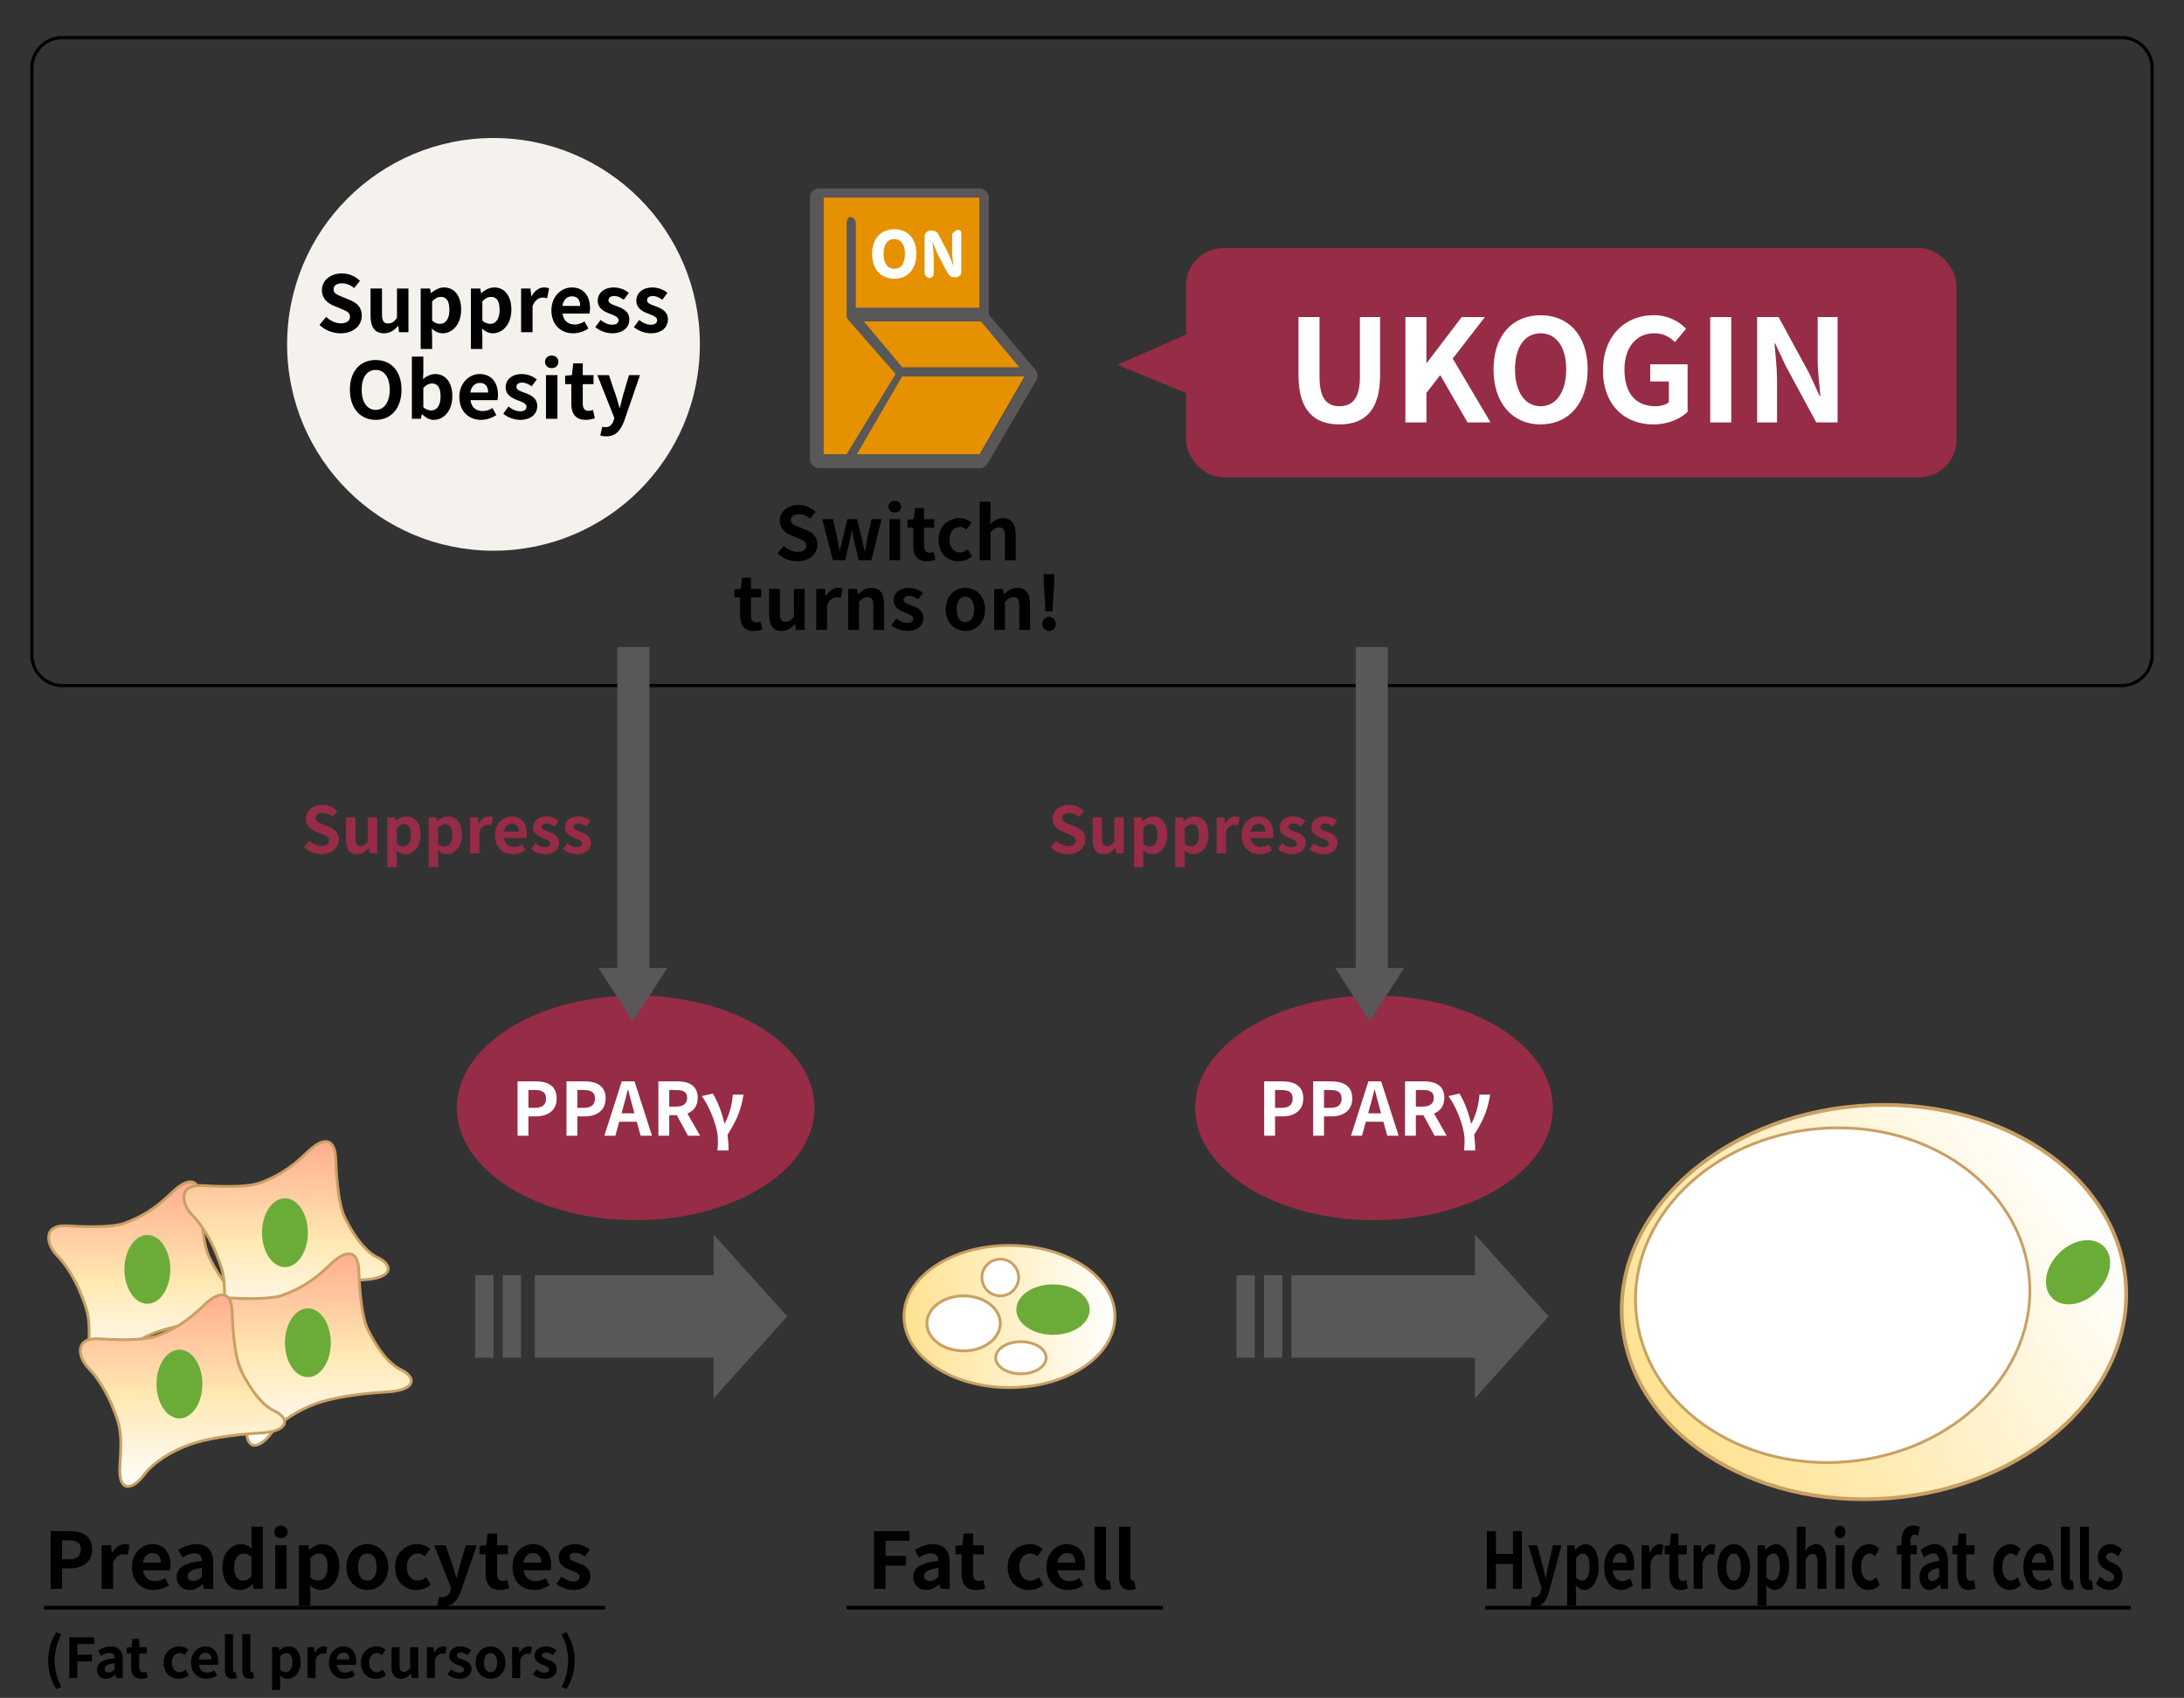 <svg id="レイヤー_1" data-name="レイヤー 1" xmlns="http://www.w3.org/2000/svg" xmlns:xlink="http://www.w3.org/1999/xlink" viewBox="0 0 1942 1510"><rect x="0" y="0" width="1942" height="1510" fill="#333333" stroke="none"/><defs><style>.cls-1{fill:#962c46;}.cls-11,.cls-12,.cls-13,.cls-2,.cls-8{fill:#fff;}.cls-3{fill:#e69100;}.cls-4{fill:#595757;}.cls-5{fill:#f5f2ee;}.cls-18,.cls-6{fill:none;}.cls-6{stroke:#000;stroke-width:3.329px;}.cls-10,.cls-11,.cls-12,.cls-13,.cls-14,.cls-15,.cls-16,.cls-17,.cls-6,.cls-7,.cls-8{stroke-miterlimit:10;}.cls-10,.cls-11,.cls-12,.cls-13,.cls-14,.cls-15,.cls-16,.cls-17,.cls-7,.cls-8{stroke:#c9a063;}.cls-7{stroke-width:3.33px;fill:url(#名称未設定グラデーション_22);}.cls-8{stroke-width:2.502px;}.cls-9{fill:#6bac38;}.cls-10{stroke-width:2.495px;fill:url(#名称未設定グラデーション_22-2);}.cls-11{stroke-width:2.554px;}.cls-12{stroke-width:2.499px;}.cls-13{stroke-width:2.45px;}.cls-14,.cls-15,.cls-16,.cls-17{stroke-width:2.497px;}.cls-14{fill:url(#名称未設定グラデーション_73);}.cls-15{fill:url(#名称未設定グラデーション_73-2);}.cls-16{fill:url(#名称未設定グラデーション_73-3);}.cls-17{fill:url(#名称未設定グラデーション_73-4);}</style><linearGradient id="名称未設定グラデーション_22" x1="-5459.674" y1="2803.843" x2="-5033.167" y2="2803.843" gradientTransform="matrix(-0.865, 0.501, -0.501, -0.865, -1468.506, 6213.611)" gradientUnits="userSpaceOnUse"><stop offset="0" stop-color="#fff"/><stop offset="1" stop-color="#ffe290"/></linearGradient><linearGradient id="名称未設定グラデーション_22-2" x1="-4459.91" y1="5794.481" x2="-4272.318" y2="5794.481" gradientTransform="translate(-3468.52 6965.286) rotate(180)" xlink:href="#名称未設定グラデーション_22"/><linearGradient id="名称未設定グラデーション_73" x1="134.068" y1="1221.44" x2="134.068" y2="1051.033" gradientUnits="userSpaceOnUse"><stop offset="0" stop-color="#fff"/><stop offset="0.479" stop-color="#ffe8b2"/><stop offset="1" stop-color="#ffad90"/></linearGradient><linearGradient id="名称未設定グラデーション_73-2" x1="254.36" y1="1185.657" x2="254.36" y2="1015.25" xlink:href="#名称未設定グラデーション_73"/><linearGradient id="名称未設定グラデーション_73-3" x1="274.916" y1="1285.392" x2="274.916" y2="1114.986" xlink:href="#名称未設定グラデーション_73"/><linearGradient id="名称未設定グラデーション_73-4" x1="162.238" y1="1321.937" x2="162.238" y2="1151.53" xlink:href="#名称未設定グラデーション_73"/></defs><path d="M1886.62,34.846A25.64,25.64,0,0,1,1912.231,60.457V582.631a25.64,25.64,0,0,1-25.611,25.611H55.38A25.64,25.64,0,0,1,29.769,582.631V60.457A25.64,25.64,0,0,1,55.38,34.846H1886.62m0-2.846H55.38A28.54,28.54,0,0,0,26.923,60.457V582.631a28.54,28.54,0,0,0,28.457,28.457H1886.62a28.54,28.54,0,0,0,28.457-28.457V60.457A28.54,28.54,0,0,0,1886.62,32Z"/><rect class="cls-1" x="1054.601" y="220.611" width="685.118" height="203.904" rx="33.343"/><path class="cls-2" d="M1154.6,333.575V281.996h18.71v53.223c0,19.469,6.827,26.042,17.699,26.042,11.125,0,18.204-6.574,18.204-26.042V281.996H1227.165V333.575c0,31.099-13.274,43.868-36.156,43.868C1168.253,377.443,1154.6,364.674,1154.6,333.575Z"/><path class="cls-2" d="M1249.666,281.996h18.71v40.707h.38l30.973-40.707H1320.335l-28.571,36.915,33.628,56.762h-20.48l-24.272-42.098L1268.376,349.378v26.295h-18.71Z"/><path class="cls-2" d="M1328.047,328.519c0-30.467,17.067-48.166,41.845-48.166,24.778,0,41.845,17.825,41.845,48.166,0,30.34-17.066,48.924-41.845,48.924C1345.114,377.443,1328.047,358.859,1328.047,328.519Zm64.601,0c0-20.101-8.85-32.11-22.756-32.11-13.905,0-22.755,12.01-22.755,32.11,0,19.974,8.85,32.743,22.755,32.743C1383.798,361.261,1392.647,348.493,1392.647,328.519Z"/><path class="cls-2" d="M1425.39,329.277c0-30.846,19.975-48.924,44.879-48.924a39.363,39.363,0,0,1,28.95,12.01l-9.86,11.883c-4.678-4.425-9.987-7.838-18.457-7.838-15.55,0-26.422,12.136-26.422,32.237,0,20.354,9.354,32.616,27.812,32.616,4.424,0,8.976-1.264,11.63-3.54v-18.457h-16.561V323.967h33.248v42.224c-6.321,6.194-17.319,11.251-30.341,11.251C1444.858,377.443,1425.39,360.502,1425.39,329.277Z"/><path class="cls-2" d="M1520.71,281.996h18.71v93.677h-18.71Z"/><path class="cls-2" d="M1562.427,281.996h19.09l27.18,49.936,9.355,20.227h.632c-.885-9.734-2.402-22.123-2.402-32.742V281.996h17.699v93.677h-18.963l-27.054-50.062-9.481-20.101h-.632c.885,10.114,2.275,21.871,2.275,32.616v37.546h-17.699Z"/><polygon class="cls-1" points="1070.913 356.232 993.641 324.399 1070.913 290.361 1070.913 356.232"/><path d="M691.403,492.11l5.546-6.655c3.458,3.197,8.025,5.351,12.267,5.351,5.023,0,7.699-2.153,7.699-5.546,0-3.589-2.937-4.698-7.242-6.525l-6.46-2.74c-4.894-2.023-9.787-5.938-9.787-12.984,0-7.895,6.916-13.963,16.703-13.963a21.428,21.428,0,0,1,15.138,6.198l-4.894,6.068a15.403,15.403,0,0,0-10.244-3.98c-4.241,0-6.916,1.892-6.916,5.089,0,3.458,3.393,4.698,7.504,6.329l6.328,2.675c5.873,2.414,9.722,6.133,9.722,13.115,0,7.895-6.59,14.615-17.746,14.615A25.731,25.731,0,0,1,691.403,492.11Z"/><path d="M731.14,461.706h9.591l3.98,18.008c.718,3.588,1.175,7.046,1.827,10.7h.261c.718-3.654,1.37-7.177,2.283-10.7l4.438-18.008H762.001l4.567,18.008c.849,3.588,1.501,7.046,2.284,10.7h.326c.652-3.654,1.174-7.112,1.826-10.7l3.98-18.008h8.873l-9.004,36.538H763.567l-3.85-15.92c-.783-3.458-1.37-6.785-2.088-10.635h-.326c-.718,3.85-1.24,7.242-2.022,10.635l-3.72,15.92H740.601Z"/><path d="M790.059,450.548c0-3.132,2.284-5.22,5.611-5.22,3.263,0,5.546,2.088,5.546,5.22,0,3.197-2.283,5.285-5.546,5.285C792.343,455.834,790.059,453.746,790.059,450.548Zm.783,11.157h9.592v36.538H790.842Z"/><path d="M812.047,485.455V469.274h-5.154v-7.112l5.677-.457,1.109-9.852h7.96v9.852h9.004v7.569h-9.004v16.181c0,4.176,1.696,6.133,4.958,6.133a10.671,10.671,0,0,0,3.589-.783l1.566,6.981a23.619,23.619,0,0,1-7.699,1.37C815.375,499.157,812.047,493.611,812.047,485.455Z"/><path d="M834.559,479.975c0-12.136,8.743-19.183,18.66-19.183a15.976,15.976,0,0,1,10.636,4.045l-4.567,6.198a8.317,8.317,0,0,0-5.546-2.414c-5.611,0-9.396,4.502-9.396,11.353,0,6.916,3.85,11.353,9.069,11.353a11.346,11.346,0,0,0,7.111-2.936l3.85,6.329a18.413,18.413,0,0,1-12.005,4.437C842.258,499.157,834.559,492.11,834.559,479.975Z"/><path d="M871.228,446.177h9.592V459.291l-.457,6.851c2.936-2.741,6.524-5.351,11.483-5.351,7.895,0,11.288,5.481,11.288,14.681v22.771H893.542V476.647c0-5.676-1.565-7.634-5.154-7.634-3.002,0-4.894,1.436-7.568,4.11v25.12h-9.592Z"/><path d="M658.192,547.455V531.274h-5.154v-7.112l5.677-.457,1.109-9.852h7.96v9.852h9.004v7.569h-9.004v16.181c0,4.176,1.696,6.133,4.958,6.133a10.671,10.671,0,0,0,3.589-.783l1.566,6.981a23.619,23.619,0,0,1-7.699,1.37C661.521,561.157,658.192,555.611,658.192,547.455Z"/><path d="M683.835,546.542V523.706h9.592v21.597c0,5.611,1.565,7.634,5.089,7.634,3.001,0,4.959-1.305,7.438-4.567V523.706h9.591v36.538h-7.829l-.718-5.22h-.261c-3.133,3.719-6.655,6.133-11.614,6.133C687.229,561.157,683.835,555.676,683.835,546.542Z"/><path d="M725.79,523.706h7.83l.718,6.459h.195c2.675-4.763,6.59-7.373,10.374-7.373a10.334,10.334,0,0,1,4.307.783l-1.631,8.286a12.209,12.209,0,0,0-3.85-.587c-2.871,0-6.329,1.892-8.352,7.177v21.792H725.79Z"/><path d="M754.238,523.706h7.83l.718,4.828h.195c3.197-3.132,6.916-5.742,11.875-5.742,7.895,0,11.287,5.481,11.287,14.681v22.771h-9.591V538.647c0-5.676-1.565-7.634-5.154-7.634-3.001,0-4.894,1.436-7.568,4.11v25.12h-9.592Z"/><path d="M792.604,556.002,796.977,550c3.262,2.544,6.394,3.98,9.786,3.98,3.654,0,5.285-1.566,5.285-3.85,0-2.74-3.784-3.98-7.634-5.48-4.632-1.762-9.787-4.567-9.787-10.701,0-6.524,5.285-11.157,13.637-11.157a20.258,20.258,0,0,1,12.397,4.502l-4.307,5.807c-2.61-1.892-5.154-3.132-7.83-3.132-3.327,0-4.894,1.436-4.894,3.523,0,2.675,3.394,3.654,7.243,5.089,4.828,1.827,10.178,4.241,10.178,11.026,0,6.394-5.023,11.549-14.55,11.549A23.176,23.176,0,0,1,792.604,556.002Z"/><path d="M840.888,541.975c0-12.136,8.417-19.183,17.551-19.183,9.135,0,17.552,7.047,17.552,19.183s-8.417,19.183-17.552,19.183C849.305,561.157,840.888,554.11,840.888,541.975Zm25.315,0c0-6.851-2.806-11.353-7.765-11.353-4.958,0-7.764,4.502-7.764,11.353,0,6.916,2.806,11.353,7.764,11.353C863.397,553.328,866.203,548.891,866.203,541.975Z"/><path d="M884.017,523.706h7.83l.718,4.828h.195c3.197-3.132,6.916-5.742,11.875-5.742,7.895,0,11.288,5.481,11.288,14.681v22.771h-9.592V538.647c0-5.676-1.565-7.634-5.154-7.634-3.002,0-4.894,1.436-7.568,4.11v25.12h-9.592Z"/><path d="M926.819,554.894a5.977,5.977,0,1,1,11.94,0,5.977,5.977,0,1,1-11.94,0Zm1.436-35.168-.326-9.069H937.585l-.326,9.069-1.37,24.076H929.625Z"/><polygon class="cls-3" points="871.087 404.125 728.354 404.125 728.354 171.674 871.087 171.674 871.087 280.207 913.52 330.714 871.087 404.125"/><path class="cls-2" d="M814.859,225.672c0,13.38-7.539,22.218-19.521,22.218-12.285,0-19.872-8.637-19.872-22.169,0-13.231,7.539-21.87,19.771-21.87C807.32,203.851,814.859,212.54,814.859,225.672Zm-29.208.049c0,8.29,3.543,13.332,9.538,13.332,6.238,0,9.486-4.943,9.486-13.631,0-7.789-3.446-12.782-9.486-12.782C789.044,212.639,785.651,217.582,785.651,225.721Z"/><path class="cls-2" d="M835.354,229.017a101.921,101.921,0,0,1-6.347-14.951,114.369,114.369,0,0,1,1.299,16.73v12.601s-.539,3.794-3.637,3.794c-3.196,0-4.519-3.794-4.519-3.794l0-32.947a5.38,5.38,0,0,1,5.161-5.397c4.651-.128,6.09,1.407,7.845,4.714l6.646,12.813a100.75,100.75,0,0,1,6.216,15.029,96.304,96.304,0,0,1-1.399-15.27V208.246s2.322-3.795,5.466-3.795c3.196,0,2.691,3.795,2.691,3.795v33.269c0,3.365-2.069,5.047-5.48,5.047-3.944,0-5.383-1.056-8.172-6.49Z"/><path class="cls-4" d="M920.726,328.824,879.243,279.853V175.769a8.173,8.173,0,0,0-8.173-8.173H728.371a8.173,8.173,0,0,0-8.173,8.173V408.186a8.173,8.173,0,0,0,8.173,8.173H871.062a8.173,8.173,0,0,0,7.052-4.042L921.542,338.173A8.1,8.1,0,0,0,920.726,328.824Zm-14.342-2.183H802.316l-34.156-40.781H872.23ZM732.432,175.752H871.087v97.874H760.979V198.473c-.262-3.117-1.866-5.449-4.875-5.449-3.009,0-3.281,5.449-3.281,5.449V280.852a4.174,4.174,0,0,0,.804,2.626,5.285,5.285,0,0,0,.523.868L796.391,332.594l-43.761,71.531L732.432,404.337ZM871.399,404.125H761.823l40.334-69.327H911.734Z"/><circle class="cls-5" cx="438.81" cy="306.251" r="183.514"/><path d="M284.083,288.924l5.893-7.071c3.674,3.397,8.526,5.685,13.032,5.685,5.338,0,8.18-2.288,8.18-5.893,0-3.812-3.119-4.991-7.694-6.932l-6.862-2.911c-5.199-2.149-10.398-6.309-10.398-13.795,0-8.388,7.348-14.834,17.746-14.834a22.763,22.763,0,0,1,16.082,6.585l-5.199,6.447a16.361,16.361,0,0,0-10.883-4.229c-4.506,0-7.348,2.01-7.348,5.407,0,3.674,3.604,4.991,7.972,6.724l6.724,2.842c6.239,2.565,10.329,6.516,10.329,13.934,0,8.388-7.002,15.528-18.855,15.528A27.337,27.337,0,0,1,284.083,288.924Z"/><path d="M329.492,280.883V256.62h10.19v22.945c0,5.961,1.663,8.11,5.406,8.11,3.189,0,5.269-1.386,7.903-4.852V256.62h10.189v38.82h-8.318l-.763-5.545h-.277c-3.327,3.951-7.07,6.516-12.339,6.516C333.097,296.411,329.492,290.587,329.492,280.883Z"/><path d="M374.069,256.62h8.318l.763,4.021h.208c3.258-2.773,7.278-4.991,11.438-4.991,9.566,0,15.251,7.833,15.251,19.756,0,13.31-7.973,21.004-16.499,21.004-3.396,0-6.654-1.525-9.635-4.229l.346,6.378v11.784H374.069Zm25.51,18.925c0-7.417-2.356-11.507-7.694-11.507-2.635,0-4.991,1.317-7.626,4.021v17.053a10.577,10.577,0,0,0,7.002,2.911C395.975,288.022,399.579,284.002,399.579,275.545Z"/><path d="M418.716,256.62h8.318l.763,4.021h.208c3.258-2.773,7.278-4.991,11.438-4.991,9.566,0,15.251,7.833,15.251,19.756,0,13.31-7.973,21.004-16.499,21.004-3.396,0-6.654-1.525-9.635-4.229l.346,6.378v11.784H418.716Zm25.51,18.925c0-7.417-2.356-11.507-7.694-11.507-2.635,0-4.991,1.317-7.626,4.021v17.053a10.577,10.577,0,0,0,7.002,2.911C440.621,288.022,444.226,284.002,444.226,275.545Z"/><path d="M463.362,256.62h8.318l.763,6.863h.208c2.842-5.06,7.001-7.833,11.021-7.833a10.979,10.979,0,0,1,4.575.832l-1.732,8.804a12.97,12.97,0,0,0-4.091-.624c-3.05,0-6.724,2.01-8.873,7.625v23.153H463.362Z"/><path d="M490.33,276.03c0-12.547,8.873-20.38,18.093-20.38,10.676,0,16.222,7.833,16.222,18.509a19.149,19.149,0,0,1-.485,4.713h-23.916c.832,6.378,4.991,9.705,10.745,9.705a16,16,0,0,0,8.734-2.704l3.466,6.239a24.438,24.438,0,0,1-13.518,4.298C498.787,296.411,490.33,288.854,490.33,276.03Zm25.58-3.951c0-5.199-2.357-8.527-7.349-8.527-4.09,0-7.694,2.912-8.457,8.527Z"/><path d="M529.361,290.934l4.645-6.377c3.466,2.704,6.793,4.229,10.397,4.229,3.882,0,5.615-1.664,5.615-4.09,0-2.912-4.021-4.229-8.11-5.823-4.922-1.872-10.398-4.852-10.398-11.368,0-6.932,5.615-11.854,14.488-11.854a21.515,21.515,0,0,1,13.171,4.783l-4.575,6.169c-2.772-2.01-5.477-3.327-8.318-3.327-3.535,0-5.199,1.525-5.199,3.743,0,2.842,3.604,3.882,7.694,5.407,5.13,1.941,10.814,4.506,10.814,11.715,0,6.793-5.338,12.27-15.459,12.27A24.619,24.619,0,0,1,529.361,290.934Z"/><path d="M563.678,290.934l4.645-6.377c3.466,2.704,6.793,4.229,10.397,4.229,3.882,0,5.615-1.664,5.615-4.09,0-2.912-4.021-4.229-8.11-5.823-4.922-1.872-10.398-4.852-10.398-11.368,0-6.932,5.615-11.854,14.488-11.854a21.515,21.515,0,0,1,13.171,4.783l-4.575,6.169c-2.772-2.01-5.477-3.327-8.318-3.327-3.535,0-5.199,1.525-5.199,3.743,0,2.842,3.604,3.882,7.694,5.407,5.13,1.941,10.814,4.506,10.814,11.715,0,6.793-5.338,12.27-15.459,12.27A24.619,24.619,0,0,1,563.678,290.934Z"/><path d="M311.121,346.584c0-16.707,9.358-26.411,22.945-26.411s22.945,9.774,22.945,26.411c0,16.637-9.358,26.827-22.945,26.827S311.121,363.22,311.121,346.584Zm35.423,0c0-11.022-4.853-17.607-12.478-17.607s-12.478,6.585-12.478,17.607c0,10.953,4.853,17.954,12.478,17.954S346.544,357.536,346.544,346.584Z"/><path d="M375.387,368.35h-.277l-.901,4.09h-7.972V317.122h10.189v13.934l-.276,6.239a16.56,16.56,0,0,1,10.744-4.645c9.566,0,15.32,7.833,15.32,19.687,0,13.379-7.973,21.074-16.499,21.074C382.249,373.411,378.506,371.608,375.387,368.35Zm16.359-15.805c0-7.417-2.356-11.507-7.694-11.507-2.635,0-4.991,1.317-7.626,4.021v17.053a10.577,10.577,0,0,0,7.002,2.911C388.142,365.022,391.746,361.002,391.746,352.545Z"/><path d="M408.456,353.03c0-12.547,8.873-20.38,18.093-20.38,10.676,0,16.222,7.833,16.222,18.509a19.149,19.149,0,0,1-.485,4.713h-23.916c.832,6.378,4.991,9.705,10.745,9.705a16,16,0,0,0,8.734-2.704l3.466,6.239a24.438,24.438,0,0,1-13.518,4.298C416.913,373.411,408.456,365.854,408.456,353.03Zm25.58-3.951c0-5.199-2.357-8.527-7.349-8.527-4.09,0-7.694,2.912-8.457,8.527Z"/><path d="M447.487,367.934l4.645-6.377c3.466,2.704,6.793,4.229,10.397,4.229,3.882,0,5.615-1.664,5.615-4.09,0-2.912-4.021-4.229-8.11-5.823-4.922-1.872-10.398-4.852-10.398-11.368,0-6.932,5.615-11.854,14.488-11.854a21.515,21.515,0,0,1,13.171,4.783l-4.575,6.169c-2.772-2.01-5.477-3.327-8.318-3.327-3.535,0-5.199,1.525-5.199,3.743,0,2.842,3.604,3.882,7.694,5.407,5.13,1.941,10.814,4.506,10.814,11.715,0,6.793-5.338,12.27-15.459,12.27A24.619,24.619,0,0,1,447.487,367.934Z"/><path d="M484.646,321.767c0-3.328,2.426-5.546,5.962-5.546,3.466,0,5.892,2.218,5.892,5.546,0,3.396-2.426,5.615-5.892,5.615C487.071,327.381,484.646,325.163,484.646,321.767Zm.832,11.854H495.667v38.82H485.478Z"/><path d="M508.007,358.853V341.662h-5.476v-7.556l6.03-.485,1.179-10.467h8.457v10.467h9.566v8.041h-9.566V358.853c0,4.437,1.803,6.516,5.269,6.516a11.35,11.35,0,0,0,3.812-.832l1.664,7.417a25.084,25.084,0,0,1-8.18,1.456C511.543,373.411,508.007,367.518,508.007,358.853Z"/><path d="M533.728,387.274l1.872-7.833a10.435,10.435,0,0,0,2.703.485c3.951,0,6.17-2.496,7.279-5.893l.692-2.288-15.111-38.126h10.259l6.17,18.023c1.179,3.466,2.149,7.209,3.258,10.953h.347c.901-3.604,1.872-7.348,2.773-10.953l5.337-18.023h9.774l-13.795,39.998c-3.396,9.15-7.556,14.419-16.221,14.419A16.439,16.439,0,0,1,533.728,387.274Z"/><ellipse class="cls-1" cx="1221.802" cy="985.252" rx="159.045" ry="99.913"/><path class="cls-2" d="M1124.112,961.688h15.854c10.701,0,18.922,3.784,18.922,15.202,0,11.027-8.286,15.986-18.66,15.986h-6.46v17.16h-9.656Zm15.463,23.554c6.655,0,9.853-2.805,9.853-8.352,0-5.611-3.523-7.503-10.179-7.503h-5.48v15.854Z"/><path class="cls-2" d="M1167.633,961.688h15.854c10.701,0,18.922,3.784,18.922,15.202,0,11.027-8.286,15.986-18.66,15.986h-6.46v17.16h-9.656Zm15.464,23.554c6.654,0,9.852-2.805,9.852-8.352,0-5.611-3.523-7.503-10.179-7.503h-5.48v15.854Z"/><path class="cls-2" d="M1216.764,961.688h11.354l15.528,48.348h-10.113l-3.393-12.397h-15.659l-3.393,12.397h-9.787Zm-.195,28.447h11.483l-1.436-5.285c-1.501-5.024-2.806-10.57-4.176-15.79h-.326c-1.24,5.285-2.675,10.766-4.11,15.79Z"/><path class="cls-2" d="M1249.323,961.688h16.834c10.113,0,18.138,3.588,18.138,14.681,0,7.242-3.653,11.744-9.199,13.897l11.287,19.77h-10.766l-9.917-18.269h-6.721v18.269h-9.656Zm15.92,22.445c6.198,0,9.656-2.61,9.656-7.764,0-5.22-3.458-6.981-9.656-6.981h-6.264v14.746Z"/><path class="cls-2" d="M1302.24,1013.363c0-9.983-6.59-27.926-14.289-38.561l9.722-2.218c3.653,5.35,7.895,15.855,10.374,26.556h.326a65.113,65.113,0,0,0,7.112-25.642h9.525c-2.088,12.397-4.894,21.009-14.224,35.755a93.162,93.162,0,0,1,.914,13.898h-9.918A67.529,67.529,0,0,0,1302.24,1013.363Z"/><ellipse class="cls-1" cx="565.231" cy="985.252" rx="159.045" ry="99.913"/><path class="cls-2" d="M460.216,961.688h15.854c10.701,0,18.922,3.784,18.922,15.202,0,11.027-8.286,15.986-18.66,15.986h-6.46v17.16h-9.656Zm15.463,23.554c6.655,0,9.853-2.805,9.853-8.352,0-5.611-3.523-7.503-10.179-7.503h-5.48v15.854Z"/><path class="cls-2" d="M503.736,961.688h15.854c10.701,0,18.922,3.784,18.922,15.202,0,11.027-8.286,15.986-18.66,15.986h-6.46v17.16h-9.656Zm15.464,23.554c6.654,0,9.852-2.805,9.852-8.352,0-5.611-3.523-7.503-10.179-7.503h-5.48v15.854Z"/><path class="cls-2" d="M552.867,961.688H564.221l15.528,48.348H569.636l-3.393-12.397H550.584l-3.393,12.397H537.404Zm-.195,28.447h11.483l-1.436-5.285c-1.501-5.024-2.806-10.57-4.176-15.79h-.326c-1.24,5.285-2.675,10.766-4.11,15.79Z"/><path class="cls-2" d="M585.427,961.688h16.834c10.113,0,18.138,3.588,18.138,14.681,0,7.242-3.653,11.744-9.199,13.897l11.287,19.77H611.721l-9.917-18.269H595.083v18.269h-9.656Zm15.92,22.445c6.198,0,9.656-2.61,9.656-7.764,0-5.22-3.458-6.981-9.656-6.981H595.083v14.746Z"/><path class="cls-2" d="M638.344,1013.363c0-9.983-6.59-27.926-14.289-38.561l9.722-2.218c3.653,5.35,7.895,15.855,10.374,26.556h.326a65.113,65.113,0,0,0,7.112-25.642h9.525c-2.088,12.397-4.894,21.009-14.224,35.755a93.16,93.16,0,0,1,.914,13.898h-9.918A67.529,67.529,0,0,0,638.344,1013.363Z"/><path d="M1322.162,1361.698h8.004v20.242h15.141v-20.242h7.949v51.367h-7.949v-22.183H1330.166v22.183h-8.004Z"/><path d="M1360.934,1427.899l1.459-7.833a6.568,6.568,0,0,0,2.109.485c3.082,0,4.812-2.496,5.678-5.893l.541-2.288-11.789-38.126h8.004l4.812,18.023c.92,3.466,1.678,7.209,2.543,10.953h.27c.703-3.604,1.461-7.348,2.164-10.953l4.162-18.023h7.625l-10.76,39.998c-2.65,9.15-5.895,14.419-12.654,14.419A10.248,10.248,0,0,1,1360.934,1427.899Z"/><path d="M1393.486,1374.245h6.49l.594,4.021h.162c2.541-2.773,5.678-4.991,8.924-4.991,7.461,0,11.896,7.833,11.896,19.756,0,13.31-6.219,21.004-12.871,21.004-2.648,0-5.191-1.525-7.516-4.229l.27,6.378v11.784h-7.949Zm19.9,18.925c0-7.417-1.838-11.507-6.002-11.507-2.055,0-3.895,1.317-5.949,4.021v17.053c1.893,2.149,3.84,2.911,5.463,2.911C1410.574,1405.647,1413.387,1401.627,1413.387,1393.17Z"/><path d="M1426.418,1393.655c0-12.547,6.922-20.38,14.113-20.38,8.328,0,12.654,7.833,12.654,18.509a24.299,24.299,0,0,1-.379,4.713h-18.656c.65,6.378,3.895,9.705,8.383,9.705a10.659,10.659,0,0,0,6.812-2.704l2.705,6.239a16.369,16.369,0,0,1-10.545,4.298C1433.016,1414.036,1426.418,1406.479,1426.418,1393.655Zm19.955-3.951c0-5.199-1.84-8.527-5.732-8.527-3.191,0-6.004,2.912-6.598,8.527Z"/><path d="M1459.729,1374.245h6.488l.596,6.863h.162c2.217-5.06,5.461-7.833,8.598-7.833a6.951,6.951,0,0,1,3.568.832l-1.352,8.804a8.099,8.099,0,0,0-3.189-.624c-2.381,0-5.246,2.01-6.922,7.625v23.153h-7.949Z"/><path d="M1484.439,1399.478v-17.191H1480.168v-7.556l4.703-.485.92-10.467h6.598v10.467h7.463v8.041h-7.463V1399.478c0,4.437,1.406,6.516,4.109,6.516a7.239,7.239,0,0,0,2.975-.832l1.299,7.417a15.819,15.819,0,0,1-6.383,1.456C1487.197,1414.036,1484.439,1408.143,1484.439,1399.478Z"/><path d="M1506.016,1374.245h6.49l.594,6.863h.162c2.217-5.06,5.463-7.833,8.598-7.833a6.959,6.959,0,0,1,3.57.832l-1.352,8.804a8.102,8.102,0,0,0-3.191-.624c-2.379,0-5.246,2.01-6.922,7.625v23.153h-7.949Z"/><path d="M1527.051,1393.655c0-12.894,6.977-20.38,14.547-20.38s14.547,7.487,14.547,20.38-6.977,20.38-14.547,20.38S1527.051,1406.549,1527.051,1393.655Zm20.982,0c0-7.279-2.326-12.062-6.436-12.062s-6.436,4.783-6.436,12.062c0,7.348,2.326,12.062,6.436,12.062S1548.033,1401.003,1548.033,1393.655Z"/><path d="M1562.795,1374.245h6.488l.596,4.021h.162c2.541-2.773,5.678-4.991,8.922-4.991,7.463,0,11.896,7.833,11.896,19.756,0,13.31-6.219,21.004-12.869,21.004-2.65,0-5.191-1.525-7.518-4.229l.271,6.378v11.784h-7.949Zm19.9,18.925c0-7.417-1.84-11.507-6.004-11.507-2.055,0-3.893,1.317-5.947,4.021v17.053c1.893,2.149,3.838,2.911,5.461,2.911C1579.883,1405.647,1582.695,1401.627,1582.695,1393.17Z"/><path d="M1597.619,1357.747h7.949v13.934l-.379,7.278c2.434-2.911,5.408-5.684,9.518-5.684,6.543,0,9.355,5.823,9.355,15.597v24.193h-7.949v-22.945c0-6.031-1.299-8.11-4.273-8.11-2.486,0-4.055,1.525-6.271,4.367v26.688h-7.949Z"/><path d="M1631.578,1362.392c0-3.328,1.893-5.546,4.65-5.546,2.703,0,4.596,2.218,4.596,5.546,0,3.396-1.893,5.615-4.596,5.615C1633.471,1368.006,1631.578,1365.788,1631.578,1362.392Zm.648,11.854h7.949v38.82h-7.949Z"/><path d="M1646.771,1393.655c0-12.894,7.248-20.38,15.467-20.38a11.795,11.795,0,0,1,8.814,4.298l-3.785,6.585c-1.514-1.664-2.92-2.565-4.596-2.565-4.652,0-7.787,4.783-7.787,12.062,0,7.348,3.189,12.062,7.516,12.062,2.164,0,4.219-1.317,5.895-3.119l3.191,6.724a13.445,13.445,0,0,1-9.951,4.714C1653.154,1414.036,1646.771,1406.549,1646.771,1393.655Z"/><path d="M1690.789,1382.287h-4.057v-7.556l4.057-.416V1371.126c0-8.11,2.92-14.35,10.545-14.35a13.979,13.979,0,0,1,5.732,1.317l-1.461,7.556a7.016,7.016,0,0,0-3.189-.832c-2.381,0-3.678,1.802-3.678,6.1v3.327h5.678v8.041h-5.678v30.778h-7.949Z"/><path d="M1706.795,1402.528c0-8.318,5.244-12.686,17.467-14.35-.162-3.812-1.461-6.724-5.191-6.724-2.812,0-5.516,1.595-8.328,3.674l-2.865-6.724c3.568-2.842,7.895-5.13,12.652-5.13,7.68,0,11.627,5.892,11.627,17.122v22.668H1725.668l-.541-4.159h-.217c-2.65,2.912-5.678,5.13-9.139,5.13C1710.363,1414.036,1706.795,1409.114,1706.795,1402.528Zm17.467-.277v-7.833c-7.408,1.179-9.896,3.813-9.896,7.279,0,3.05,1.676,4.367,4.002,4.367C1720.639,1406.063,1722.314,1404.677,1724.262,1402.251Z"/><path d="M1740.375,1399.478v-17.191h-4.271v-7.556l4.703-.485.92-10.467h6.598v10.467h7.463v8.041h-7.463V1399.478c0,4.437,1.406,6.516,4.109,6.516a7.239,7.239,0,0,0,2.975-.832l1.299,7.417a15.819,15.819,0,0,1-6.383,1.456C1743.133,1414.036,1740.375,1408.143,1740.375,1399.478Z"/><path d="M1772.332,1393.655c0-12.894,7.248-20.38,15.467-20.38a11.795,11.795,0,0,1,8.814,4.298l-3.785,6.585c-1.514-1.664-2.92-2.565-4.596-2.565-4.652,0-7.787,4.783-7.787,12.062,0,7.348,3.189,12.062,7.516,12.062,2.164,0,4.219-1.317,5.895-3.119l3.191,6.724a13.445,13.445,0,0,1-9.951,4.714C1778.715,1414.036,1772.332,1406.549,1772.332,1393.655Z"/><path d="M1799.207,1393.655c0-12.547,6.922-20.38,14.115-20.38,8.328,0,12.654,7.833,12.654,18.509a24.3,24.3,0,0,1-.379,4.713h-18.656c.648,6.378,3.893,9.705,8.381,9.705a10.664,10.664,0,0,0,6.814-2.704l2.703,6.239a16.361,16.361,0,0,1-10.545,4.298C1805.805,1414.036,1799.207,1406.479,1799.207,1393.655Zm19.955-3.951c0-5.199-1.838-8.527-5.732-8.527-3.189,0-6.002,2.912-6.598,8.527Z"/><path d="M1832.518,1402.182v-44.435h7.949v44.851c0,2.357.811,3.119,1.568,3.119a3.536,3.536,0,0,0,1.082-.139l.973,7.556a8.582,8.582,0,0,1-4.109.901C1834.465,1414.036,1832.518,1409.391,1832.518,1402.182Z"/><path d="M1849.551,1402.182v-44.435H1857.5v44.851c0,2.357.811,3.119,1.568,3.119a3.536,3.536,0,0,0,1.082-.139l.973,7.556a8.582,8.582,0,0,1-4.109.901C1851.498,1414.036,1849.551,1409.391,1849.551,1402.182Z"/><path d="M1863.719,1408.559l3.623-6.377c2.703,2.704,5.299,4.229,8.111,4.229,3.027,0,4.379-1.664,4.379-4.09,0-2.912-3.135-4.229-6.326-5.823-3.84-1.872-8.111-4.852-8.111-11.368,0-6.932,4.381-11.854,11.303-11.854,4.379,0,7.787,2.357,10.273,4.783l-3.568,6.169c-2.164-2.01-4.271-3.327-6.49-3.327-2.758,0-4.055,1.525-4.055,3.743,0,2.842,2.812,3.882,6.002,5.407,4.002,1.941,8.436,4.506,8.436,11.715,0,6.793-4.164,12.27-12.059,12.27C1871.18,1414.036,1866.746,1411.748,1863.719,1408.559Z"/><line class="cls-6" x1="1320.5" y1="1429.763" x2="1894.686" y2="1429.763"/><path d="M44.964,1361.698H61.809c11.368,0,20.103,4.021,20.103,16.152,0,11.715-8.804,16.983-19.825,16.983H55.223v18.231H44.964Zm16.429,25.025c7.07,0,10.468-2.981,10.468-8.873,0-5.961-3.744-7.972-10.814-7.972H55.223v16.845Z"/><path d="M90.373,1374.245h8.318l.763,6.863h.208c2.842-5.06,7.001-7.833,11.021-7.833a10.979,10.979,0,0,1,4.575.832l-1.732,8.804a12.971,12.971,0,0,0-4.091-.624c-3.05,0-6.724,2.01-8.873,7.625v23.153H90.373Z"/><path d="M117.341,1393.655c0-12.547,8.873-20.38,18.093-20.38,10.676,0,16.222,7.833,16.222,18.509a19.149,19.149,0,0,1-.485,4.713h-23.916c.832,6.378,4.991,9.705,10.745,9.705a16,16,0,0,0,8.734-2.704l3.466,6.239a24.438,24.438,0,0,1-13.518,4.298C125.798,1414.036,117.341,1406.479,117.341,1393.655Zm25.58-3.951c0-5.199-2.357-8.527-7.349-8.527-4.09,0-7.694,2.912-8.457,8.527Z"/><path d="M157.135,1402.528c0-8.318,6.725-12.686,22.391-14.35-.208-3.812-1.871-6.724-6.654-6.724-3.605,0-7.071,1.595-10.676,3.674l-3.674-6.724c4.575-2.842,10.121-5.13,16.221-5.13,9.844,0,14.904,5.892,14.904,17.122v22.668h-8.318l-.693-4.159h-.277c-3.396,2.912-7.278,5.13-11.715,5.13C161.71,1414.036,157.135,1409.114,157.135,1402.528Zm22.391-.277v-7.833c-9.497,1.179-12.686,3.813-12.686,7.279,0,3.05,2.149,4.367,5.13,4.367C174.881,1406.063,177.03,1404.677,179.525,1402.251Z"/><path d="M197.829,1393.655c0-12.617,7.902-20.38,16.291-20.38,4.367,0,7.07,1.664,9.843,4.229l-.347-6.1v-13.656H233.737v55.318h-8.249l-.763-4.021h-.277c-2.842,2.773-6.724,4.991-10.744,4.991C204.068,1414.036,197.829,1406.41,197.829,1393.655Zm25.787,7.972v-17.053a10.467,10.467,0,0,0-7.278-2.912c-4.367,0-8.041,4.159-8.041,11.923,0,8.041,2.911,12.062,8.041,12.062C219.041,1405.647,221.329,1404.539,223.616,1401.627Z"/><path d="M243.862,1362.392c0-3.328,2.426-5.546,5.962-5.546,3.466,0,5.892,2.218,5.892,5.546,0,3.396-2.426,5.615-5.892,5.615C246.288,1368.006,243.862,1365.788,243.862,1362.392Zm.832,11.854h10.189v38.82H244.694Z"/><path d="M265.769,1374.245h8.318l.763,4.021h.208c3.258-2.773,7.278-4.991,11.438-4.991,9.566,0,15.251,7.833,15.251,19.756,0,13.31-7.973,21.004-16.499,21.004-3.396,0-6.654-1.525-9.635-4.229l.346,6.378v11.784H265.769Zm25.51,18.925c0-7.417-2.356-11.507-7.694-11.507-2.635,0-4.991,1.317-7.626,4.021v17.053a10.577,10.577,0,0,0,7.002,2.911C287.674,1405.647,291.278,1401.627,291.278,1393.17Z"/><path d="M307.988,1393.655c0-12.894,8.942-20.38,18.647-20.38s18.647,7.487,18.647,20.38-8.942,20.38-18.647,20.38S307.988,1406.549,307.988,1393.655Zm26.896,0c0-7.279-2.98-12.062-8.249-12.062s-8.249,4.783-8.249,12.062c0,7.348,2.98,12.062,8.249,12.062S334.885,1401.003,334.885,1393.655Z"/><path d="M351.387,1393.655c0-12.894,9.289-20.38,19.826-20.38a16.969,16.969,0,0,1,11.299,4.298l-4.853,6.585a8.835,8.835,0,0,0-5.892-2.565c-5.962,0-9.982,4.783-9.982,12.062,0,7.348,4.09,12.062,9.636,12.062a12.054,12.054,0,0,0,7.556-3.119l4.09,6.724a19.565,19.565,0,0,1-12.755,4.714C359.566,1414.036,351.387,1406.549,351.387,1393.655Z"/><path d="M388.615,1427.899l1.872-7.833a10.435,10.435,0,0,0,2.703.485c3.951,0,6.17-2.496,7.279-5.893l.692-2.288-15.111-38.126h10.259l6.17,18.023c1.179,3.466,2.149,7.209,3.258,10.953h.347c.901-3.604,1.872-7.348,2.773-10.953l5.337-18.023h9.774l-13.795,39.998c-3.396,9.15-7.556,14.419-16.221,14.419A16.439,16.439,0,0,1,388.615,1427.899Z"/><path d="M431.805,1399.478v-17.191H426.329v-7.556l6.03-.485,1.179-10.467h8.457v10.467h9.566v8.041h-9.566V1399.478c0,4.437,1.803,6.516,5.269,6.516a11.35,11.35,0,0,0,3.812-.832l1.664,7.417a25.084,25.084,0,0,1-8.18,1.456C435.341,1414.036,431.805,1408.143,431.805,1399.478Z"/><path d="M455.723,1393.655c0-12.547,8.873-20.38,18.093-20.38,10.676,0,16.222,7.833,16.222,18.509a19.149,19.149,0,0,1-.485,4.713h-23.916c.832,6.378,4.991,9.705,10.745,9.705a16,16,0,0,0,8.734-2.704l3.466,6.239a24.438,24.438,0,0,1-13.518,4.298C464.18,1414.036,455.723,1406.479,455.723,1393.655Zm25.58-3.951c0-5.199-2.357-8.527-7.349-8.527-4.09,0-7.694,2.912-8.457,8.527Z"/><path d="M494.754,1408.559l4.645-6.377c3.466,2.704,6.793,4.229,10.397,4.229,3.882,0,5.615-1.664,5.615-4.09,0-2.912-4.021-4.229-8.11-5.823-4.922-1.872-10.398-4.852-10.398-11.368,0-6.932,5.615-11.854,14.488-11.854a21.515,21.515,0,0,1,13.171,4.783l-4.575,6.169c-2.772-2.01-5.477-3.327-8.318-3.327-3.535,0-5.199,1.525-5.199,3.743,0,2.842,3.604,3.882,7.694,5.407,5.13,1.941,10.814,4.506,10.814,11.715,0,6.793-5.338,12.27-15.459,12.27A24.619,24.619,0,0,1,494.754,1408.559Z"/><path d="M42.812,1476.861a46.852,46.852,0,0,1,7.292-25.299l4.502,1.908a48.9,48.9,0,0,0,0,46.831l-4.502,1.908A46.897,46.897,0,0,1,42.812,1476.861Z"/><path d="M61.604,1456.064H83.919v6.068H68.847v9.444H81.717v6.068H68.847v14.681H61.604Z"/><path d="M86.221,1484.887c0-5.872,4.746-8.955,15.806-10.13-.146-2.691-1.321-4.747-4.698-4.747-2.544,0-4.991,1.125-7.535,2.594l-2.594-4.747a21.891,21.891,0,0,1,11.45-3.622c6.949,0,10.521,4.16,10.521,12.087v16.002h-5.872l-.489-2.936h-.196c-2.397,2.055-5.138,3.621-8.27,3.621A7.784,7.784,0,0,1,86.221,1484.887Zm15.806-.196v-5.53c-6.704.832-8.955,2.691-8.955,5.138,0,2.153,1.517,3.083,3.621,3.083C98.748,1487.382,100.265,1486.404,102.026,1484.691Z"/><path d="M116.609,1482.733v-12.136h-3.866v-5.334l4.258-.343.832-7.389h5.97v7.389h6.753v5.677h-6.753v12.136c0,3.132,1.272,4.6,3.719,4.6a8.007,8.007,0,0,0,2.691-.587l1.175,5.236a17.699,17.699,0,0,1-5.774,1.028C119.105,1493.01,116.609,1488.85,116.609,1482.733Z"/><path d="M145.531,1478.623c0-9.102,6.557-14.387,13.995-14.387a11.98,11.98,0,0,1,7.977,3.034l-3.426,4.649a6.238,6.238,0,0,0-4.159-1.811c-4.208,0-7.047,3.376-7.047,8.515,0,5.187,2.888,8.515,6.802,8.515a8.507,8.507,0,0,0,5.334-2.202l2.888,4.747a13.813,13.813,0,0,1-9.004,3.328C151.306,1493.01,145.531,1487.725,145.531,1478.623Z"/><path d="M169.852,1478.623c0-8.857,6.264-14.387,12.771-14.387,7.536,0,11.451,5.53,11.451,13.066a13.497,13.497,0,0,1-.343,3.328H176.849c.588,4.502,3.523,6.851,7.585,6.851a11.297,11.297,0,0,0,6.166-1.908l2.447,4.404a17.251,17.251,0,0,1-9.543,3.034C175.821,1493.01,169.852,1487.676,169.852,1478.623Zm18.057-2.79c0-3.67-1.664-6.019-5.187-6.019-2.888,0-5.433,2.056-5.971,6.019Z"/><path d="M199.996,1484.642v-31.368h7.193v31.661c0,1.664.733,2.202,1.419,2.202a4.04,4.04,0,0,0,.979-.098l.881,5.334a9.597,9.597,0,0,1-3.719.636C201.758,1493.01,199.996,1489.731,199.996,1484.642Z"/><path d="M215.41,1484.642v-31.368h7.193v31.661c0,1.664.733,2.202,1.419,2.202a4.04,4.04,0,0,0,.979-.098l.881,5.334a9.597,9.597,0,0,1-3.719.636C217.172,1493.01,215.41,1489.731,215.41,1484.642Z"/><path d="M241.933,1464.921h5.872l.538,2.838h.146c2.3-1.958,5.139-3.523,8.074-3.523,6.753,0,10.766,5.53,10.766,13.947,0,9.396-5.627,14.827-11.646,14.827a10.187,10.187,0,0,1-6.802-2.985l.245,4.502v8.319h-7.193Zm18.008,13.359c0-5.236-1.664-8.123-5.432-8.123-1.859,0-3.523.93-5.383,2.838v12.038a7.465,7.465,0,0,0,4.942,2.056C257.396,1487.089,259.94,1484.25,259.94,1478.28Z"/><path d="M273.448,1464.921h5.872l.538,4.845h.146c2.007-3.572,4.942-5.53,7.781-5.53a7.757,7.757,0,0,1,3.229.587l-1.224,6.215a9.157,9.157,0,0,0-2.887-.44c-2.153,0-4.747,1.419-6.264,5.383v16.344h-7.193Z"/><path d="M292.484,1478.623c0-8.857,6.264-14.387,12.771-14.387,7.536,0,11.451,5.53,11.451,13.066a13.496,13.496,0,0,1-.343,3.328H299.481c.588,4.502,3.523,6.851,7.585,6.851a11.297,11.297,0,0,0,6.166-1.908l2.447,4.404a17.251,17.251,0,0,1-9.543,3.034C298.454,1493.01,292.484,1487.676,292.484,1478.623Zm18.057-2.79c0-3.67-1.664-6.019-5.187-6.019-2.888,0-5.433,2.056-5.971,6.019Z"/><path d="M320.916,1478.623c0-9.102,6.557-14.387,13.995-14.387a11.98,11.98,0,0,1,7.977,3.034l-3.426,4.649a6.238,6.238,0,0,0-4.159-1.811c-4.208,0-7.047,3.376-7.047,8.515,0,5.187,2.888,8.515,6.802,8.515a8.507,8.507,0,0,0,5.334-2.202l2.888,4.747a13.813,13.813,0,0,1-9.004,3.328C326.69,1493.01,320.916,1487.725,320.916,1478.623Z"/><path d="M348.124,1482.048V1464.921h7.193v16.198c0,4.208,1.175,5.725,3.817,5.725,2.251,0,3.719-.979,5.578-3.425V1464.921h7.193v27.404h-5.872l-.538-3.915h-.196c-2.349,2.789-4.991,4.6-8.71,4.6C350.669,1493.01,348.124,1488.899,348.124,1482.048Z"/><path d="M379.591,1464.921h5.872l.538,4.845h.146c2.007-3.572,4.942-5.53,7.781-5.53a7.757,7.757,0,0,1,3.229.587l-1.224,6.215a9.157,9.157,0,0,0-2.887-.44c-2.153,0-4.747,1.419-6.264,5.383v16.344h-7.193Z"/><path d="M397.942,1489.144l3.278-4.502c2.447,1.908,4.796,2.985,7.341,2.985,2.74,0,3.963-1.174,3.963-2.887,0-2.055-2.838-2.985-5.725-4.11-3.475-1.321-7.341-3.426-7.341-8.025,0-4.894,3.964-8.368,10.228-8.368a15.189,15.189,0,0,1,9.298,3.377l-3.229,4.355a10.204,10.204,0,0,0-5.872-2.349c-2.496,0-3.671,1.076-3.671,2.642,0,2.006,2.545,2.741,5.432,3.817,3.622,1.37,7.635,3.181,7.635,8.27,0,4.796-3.769,8.662-10.913,8.662A17.381,17.381,0,0,1,397.942,1489.144Z"/><path d="M423.047,1478.623c0-9.102,6.312-14.387,13.163-14.387,6.852,0,13.164,5.285,13.164,14.387,0,9.102-6.312,14.387-13.164,14.387C429.359,1493.01,423.047,1487.725,423.047,1478.623Zm18.986,0c0-5.138-2.104-8.515-5.823-8.515-3.719,0-5.823,3.376-5.823,8.515,0,5.187,2.104,8.515,5.823,8.515C439.93,1487.138,442.033,1483.81,442.033,1478.623Z"/><path d="M455.394,1464.921h5.872l.538,4.845h.146c2.007-3.572,4.942-5.53,7.781-5.53a7.757,7.757,0,0,1,3.229.587l-1.224,6.215a9.157,9.157,0,0,0-2.887-.44c-2.153,0-4.747,1.419-6.264,5.383v16.344h-7.193Z"/><path d="M473.744,1489.144l3.278-4.502c2.447,1.908,4.796,2.985,7.341,2.985,2.74,0,3.963-1.174,3.963-2.887,0-2.055-2.838-2.985-5.725-4.11-3.475-1.321-7.341-3.426-7.341-8.025,0-4.894,3.964-8.368,10.228-8.368a15.188,15.188,0,0,1,9.298,3.377l-3.229,4.355a10.204,10.204,0,0,0-5.872-2.349c-2.496,0-3.671,1.076-3.671,2.642,0,2.006,2.545,2.741,5.432,3.817,3.622,1.37,7.635,3.181,7.635,8.27,0,4.796-3.769,8.662-10.913,8.662A17.381,17.381,0,0,1,473.744,1489.144Z"/><path d="M499.24,1500.301a48.907,48.907,0,0,0,0-46.831l4.453-1.908a47.356,47.356,0,0,1,0,50.647Z"/><line class="cls-6" x1="39" y1="1429.763" x2="538" y2="1429.763"/><path d="M777.152,1361.698h31.609v8.596H787.411v13.379h18.231v8.596H787.411v20.796H777.152Z"/><path d="M812.023,1402.528c0-8.318,6.725-12.686,22.391-14.35-.208-3.812-1.871-6.724-6.654-6.724-3.605,0-7.071,1.595-10.676,3.674l-3.674-6.724c4.575-2.842,10.121-5.13,16.221-5.13,9.844,0,14.904,5.892,14.904,17.122v22.668H836.217l-.693-4.159h-.277c-3.396,2.912-7.278,5.13-11.715,5.13C816.599,1414.036,812.023,1409.114,812.023,1402.528Zm22.391-.277v-7.833c-9.497,1.179-12.686,3.813-12.686,7.279,0,3.05,2.149,4.367,5.13,4.367C829.77,1406.063,831.919,1404.677,834.414,1402.251Z"/><path d="M855.074,1399.478v-17.191h-5.476v-7.556l6.03-.485,1.179-10.467h8.457v10.467h9.566v8.041h-9.566V1399.478c0,4.437,1.803,6.516,5.269,6.516a11.35,11.35,0,0,0,3.812-.832l1.664,7.417a25.084,25.084,0,0,1-8.18,1.456C858.61,1414.036,855.074,1408.143,855.074,1399.478Z"/><path d="M896.046,1393.655c0-12.894,9.289-20.38,19.826-20.38a16.969,16.969,0,0,1,11.299,4.298l-4.853,6.585a8.835,8.835,0,0,0-5.892-2.565c-5.962,0-9.982,4.783-9.982,12.062,0,7.348,4.09,12.062,9.636,12.062a12.054,12.054,0,0,0,7.556-3.119l4.09,6.724a19.565,19.565,0,0,1-12.755,4.714C904.226,1414.036,896.046,1406.549,896.046,1393.655Z"/><path d="M930.502,1393.655c0-12.547,8.873-20.38,18.093-20.38,10.676,0,16.222,7.833,16.222,18.509a19.148,19.148,0,0,1-.485,4.713H940.415c.832,6.378,4.991,9.705,10.745,9.705a16,16,0,0,0,8.734-2.704l3.466,6.239a24.438,24.438,0,0,1-13.518,4.298C938.959,1414.036,930.502,1406.479,930.502,1393.655Zm25.58-3.951c0-5.199-2.357-8.527-7.349-8.527-4.09,0-7.694,2.912-8.457,8.527Z"/><path d="M973.208,1402.182v-44.435h10.189v44.851c0,2.357,1.04,3.119,2.011,3.119a5.744,5.744,0,0,0,1.387-.139l1.247,7.556a13.596,13.596,0,0,1-5.268.901C975.703,1414.036,973.208,1409.391,973.208,1402.182Z"/><path d="M995.045,1402.182v-44.435h10.189v44.851c0,2.357,1.04,3.119,2.011,3.119a5.744,5.744,0,0,0,1.387-.139l1.247,7.556a13.596,13.596,0,0,1-5.268.901C997.54,1414.036,995.045,1409.391,995.045,1402.182Z"/><line class="cls-6" x1="752.822" y1="1429.763" x2="1034.21" y2="1429.763"/><ellipse class="cls-7" cx="1666.313" cy="1157.983" rx="224.567" ry="174.985" transform="translate(-86.978 136.467) rotate(-4.571)"/><ellipse class="cls-8" cx="1629.611" cy="1151.866" rx="175.518" ry="148.643" transform="translate(-88.955 137.489) rotate(-4.703)"/><ellipse class="cls-9" cx="1847.788" cy="1131.476" rx="32.468" ry="23.981" transform="translate(-258.699 1638.696) rotate(-45.019)"/><rect class="cls-4" x="1148.397" y="1134.102" width="171.28" height="73.406"/><rect class="cls-4" x="1123.928" y="1134.102" width="16.312" height="73.406"/><rect class="cls-4" x="1099.46" y="1134.102" width="16.312" height="73.406"/><polygon class="cls-4" points="1377.052 1170.721 1311.52 1097.934 1311.52 1243.509 1377.052 1170.721"/><rect class="cls-4" x="475.513" y="1134.102" width="171.28" height="73.406"/><rect class="cls-4" x="446.966" y="1134.102" width="16.312" height="73.406"/><rect class="cls-4" x="422.498" y="1134.102" width="16.312" height="73.406"/><polygon class="cls-4" points="700.09 1170.721 634.558 1097.934 634.558 1243.509 700.09 1170.721"/><ellipse class="cls-10" cx="897.594" cy="1170.805" rx="93.796" ry="63.21"/><ellipse class="cls-11" cx="856.814" cy="1176.922" rx="32.625" ry="24.469"/><ellipse class="cls-9" cx="936.336" cy="1164.688" rx="32.625" ry="22.429"/><ellipse class="cls-12" cx="907.79" cy="1207.508" rx="22.429" ry="14.273"/><circle class="cls-13" cx="889.438" cy="1136.141" r="16.312"/><path class="cls-14" d="M110.486,1087.907c22.41-8.149,33.499-19.034,44.158-28.931s22.84-13.704,23.602,7.613,3.045,41.112,7.613,51.01,15.988,30.166,29.692,36.544,14.465,18.272-12.181,19.795-49.487,5.329-63.953,10.659-31.215,15.227-39.59,26.647-23.602,19.034-21.318-9.897-.761-35.783-6.091-49.487-13.704-27.408-22.079-35.783-13.704-27.408,9.897-25.886S102.112,1090.953,110.486,1087.907Z"/><ellipse class="cls-9" cx="131.023" cy="1128.91" rx="20.39" ry="30.586"/><path class="cls-15" d="M230.778,1052.124c22.41-8.149,33.499-19.034,44.158-28.931s22.84-13.704,23.602,7.613,3.045,41.112,7.613,51.01,15.988,30.166,29.692,36.544,14.465,18.272-12.181,19.795-49.487,5.329-63.953,10.659-31.215,15.227-39.59,26.647-23.602,19.034-21.318-9.897-.761-35.783-6.091-49.487-13.704-27.408-22.079-35.783-13.704-27.408,9.897-25.886S222.404,1055.17,230.778,1052.124Z"/><ellipse class="cls-9" cx="253.366" cy="1096.285" rx="20.39" ry="30.586"/><path class="cls-16" d="M251.335,1151.86c22.41-8.149,33.499-19.034,44.158-28.931s22.84-13.704,23.602,7.613,3.045,41.112,7.613,51.01,15.988,30.166,29.692,36.544,14.465,18.272-12.181,19.795-49.487,5.329-63.953,10.659-31.215,15.227-39.59,26.647-23.602,19.034-21.318-9.897-.761-35.783-6.091-49.487-13.704-27.408-22.079-35.783-13.704-27.408,9.897-25.886S242.96,1154.905,251.335,1151.86Z"/><ellipse class="cls-9" cx="273.756" cy="1194.159" rx="20.39" ry="30.586"/><path class="cls-17" d="M138.656,1188.404c22.41-8.149,33.499-19.034,44.158-28.931s22.84-13.704,23.602,7.613,3.045,41.112,7.613,51.01,15.988,30.166,29.692,36.544,14.465,18.272-12.181,19.795-49.487,5.329-63.953,10.659-31.215,15.227-39.59,26.647-23.602,19.034-21.318-9.897-.761-35.783-6.091-49.487-13.704-27.408-22.079-35.783-13.704-27.408,9.897-25.886S130.281,1191.45,138.656,1188.404Z"/><ellipse class="cls-9" cx="159.57" cy="1230.862" rx="20.39" ry="30.586"/><path class="cls-1" d="M270.276,753.503l4.854-5.824c3.025,2.798,7.022,4.682,10.734,4.682,4.396,0,6.737-1.884,6.737-4.854,0-3.14-2.569-4.111-6.338-5.709l-5.652-2.398c-4.283-1.77-8.565-5.196-8.565-11.362,0-6.909,6.053-12.219,14.617-12.219a18.751,18.751,0,0,1,13.247,5.424l-4.282,5.31a13.48,13.48,0,0,0-8.965-3.483c-3.711,0-6.052,1.656-6.052,4.454,0,3.026,2.969,4.111,6.565,5.539l5.539,2.341c5.139,2.112,8.508,5.367,8.508,11.477,0,6.909-5.768,12.79-15.531,12.79A22.513,22.513,0,0,1,270.276,753.503Z"/><path class="cls-1" d="M307.672,746.879V726.895h8.394v18.899c0,4.911,1.37,6.681,4.454,6.681,2.626,0,4.339-1.142,6.509-3.997V726.895h8.394v31.975h-6.852l-.628-4.568h-.229c-2.741,3.254-5.824,5.367-10.164,5.367C310.642,759.669,307.672,754.873,307.672,746.879Z"/><path class="cls-1" d="M344.383,726.895h6.852l.628,3.312h.172c2.684-2.284,5.995-4.111,9.421-4.111,7.88,0,12.562,6.452,12.562,16.273,0,10.963-6.566,17.301-13.589,17.301a11.885,11.885,0,0,1-7.937-3.483l.285,5.253v9.707h-8.394Zm21.013,15.588c0-6.109-1.941-9.479-6.338-9.479-2.17,0-4.111,1.085-6.281,3.312V750.362a8.711,8.711,0,0,0,5.767,2.398C362.426,752.761,365.396,749.449,365.396,742.483Z"/><path class="cls-1" d="M381.15,726.895H388.002l.628,3.312h.172c2.684-2.284,5.995-4.111,9.421-4.111,7.88,0,12.562,6.452,12.562,16.273,0,10.963-6.566,17.301-13.589,17.301a11.885,11.885,0,0,1-7.937-3.483l.285,5.253v9.707h-8.394Zm21.013,15.588c0-6.109-1.941-9.479-6.338-9.479-2.17,0-4.111,1.085-6.281,3.312V750.362a8.711,8.711,0,0,0,5.767,2.398C399.193,752.761,402.163,749.449,402.163,742.483Z"/><path class="cls-1" d="M417.918,726.895h6.852l.628,5.653h.172c2.341-4.168,5.767-6.452,9.078-6.452a9.049,9.049,0,0,1,3.769.685l-1.427,7.251a10.694,10.694,0,0,0-3.369-.514c-2.513,0-5.539,1.656-7.309,6.281v19.071H417.918Z"/><path class="cls-1" d="M440.127,742.883c0-10.335,7.309-16.787,14.902-16.787,8.793,0,13.361,6.452,13.361,15.245a15.769,15.769,0,0,1-.4,3.883H448.292c.685,5.253,4.11,7.994,8.85,7.994a13.178,13.178,0,0,0,7.194-2.227l2.855,5.139a20.129,20.129,0,0,1-11.135,3.54C447.093,759.669,440.127,753.446,440.127,742.883Zm21.069-3.255c0-4.282-1.941-7.023-6.053-7.023-3.369,0-6.338,2.398-6.966,7.023Z"/><path class="cls-1" d="M472.27,755.159l3.826-5.253c2.854,2.227,5.596,3.483,8.564,3.483,3.197,0,4.625-1.37,4.625-3.369,0-2.398-3.312-3.483-6.681-4.796-4.054-1.542-8.564-3.997-8.564-9.364,0-5.71,4.625-9.764,11.934-9.764a17.723,17.723,0,0,1,10.849,3.94l-3.769,5.082c-2.284-1.656-4.511-2.741-6.852-2.741-2.912,0-4.283,1.256-4.283,3.083,0,2.341,2.97,3.197,6.338,4.454,4.226,1.599,8.908,3.711,8.908,9.649,0,5.596-4.397,10.106-12.733,10.106A20.282,20.282,0,0,1,472.27,755.159Z"/><path class="cls-1" d="M500.53,755.159l3.826-5.253c2.854,2.227,5.596,3.483,8.564,3.483,3.197,0,4.625-1.37,4.625-3.369,0-2.398-3.312-3.483-6.681-4.796-4.054-1.542-8.564-3.997-8.564-9.364,0-5.71,4.625-9.764,11.934-9.764a17.723,17.723,0,0,1,10.849,3.94l-3.769,5.082c-2.284-1.656-4.511-2.741-6.852-2.741-2.912,0-4.283,1.256-4.283,3.083,0,2.341,2.97,3.197,6.338,4.454,4.226,1.599,8.908,3.711,8.908,9.649,0,5.596-4.397,10.106-12.733,10.106A20.282,20.282,0,0,1,500.53,755.159Z"/><path class="cls-1" d="M934.155,753.503l4.854-5.824c3.025,2.798,7.022,4.682,10.734,4.682,4.396,0,6.737-1.884,6.737-4.854,0-3.14-2.569-4.111-6.338-5.709l-5.652-2.398c-4.283-1.77-8.565-5.196-8.565-11.362,0-6.909,6.053-12.219,14.617-12.219a18.751,18.751,0,0,1,13.247,5.424l-4.282,5.31a13.48,13.48,0,0,0-8.965-3.483c-3.711,0-6.052,1.656-6.052,4.454,0,3.026,2.969,4.111,6.565,5.539l5.539,2.341c5.139,2.112,8.508,5.367,8.508,11.477,0,6.909-5.768,12.79-15.531,12.79A22.513,22.513,0,0,1,934.155,753.503Z"/><path class="cls-1" d="M971.551,746.879V726.895h8.394v18.899c0,4.911,1.37,6.681,4.454,6.681,2.626,0,4.339-1.142,6.509-3.997V726.895h8.394v31.975h-6.852l-.628-4.568h-.229c-2.741,3.254-5.824,5.367-10.164,5.367C974.521,759.669,971.551,754.873,971.551,746.879Z"/><path class="cls-1" d="M1008.262,726.895h6.852l.628,3.312h.172c2.684-2.284,5.995-4.111,9.421-4.111,7.88,0,12.562,6.452,12.562,16.273,0,10.963-6.566,17.301-13.589,17.301a11.885,11.885,0,0,1-7.937-3.483l.285,5.253v9.707h-8.394Zm21.013,15.588c0-6.109-1.941-9.479-6.338-9.479-2.17,0-4.111,1.085-6.281,3.312V750.362a8.711,8.711,0,0,0,5.767,2.398C1026.305,752.761,1029.274,749.449,1029.274,742.483Z"/><path class="cls-1" d="M1045.029,726.895h6.852l.628,3.312h.172c2.684-2.284,5.995-4.111,9.421-4.111,7.88,0,12.562,6.452,12.562,16.273,0,10.963-6.566,17.301-13.589,17.301a11.885,11.885,0,0,1-7.937-3.483l.285,5.253v9.707h-8.394Zm21.013,15.588c0-6.109-1.941-9.479-6.338-9.479-2.17,0-4.111,1.085-6.281,3.312V750.362a8.711,8.711,0,0,0,5.767,2.398C1063.072,752.761,1066.042,749.449,1066.042,742.483Z"/><path class="cls-1" d="M1081.797,726.895h6.852l.628,5.653h.172c2.341-4.168,5.767-6.452,9.078-6.452a9.049,9.049,0,0,1,3.769.685l-1.427,7.251a10.694,10.694,0,0,0-3.369-.514c-2.513,0-5.539,1.656-7.309,6.281v19.071h-8.394Z"/><path class="cls-1" d="M1104.006,742.883c0-10.335,7.309-16.787,14.902-16.787,8.793,0,13.361,6.452,13.361,15.245a15.769,15.769,0,0,1-.4,3.883H1112.171c.685,5.253,4.11,7.994,8.85,7.994a13.178,13.178,0,0,0,7.194-2.227l2.855,5.139a20.129,20.129,0,0,1-11.135,3.54C1110.972,759.669,1104.006,753.446,1104.006,742.883Zm21.069-3.255c0-4.282-1.941-7.023-6.053-7.023-3.369,0-6.338,2.398-6.966,7.023Z"/><path class="cls-1" d="M1136.148,755.159l3.826-5.253c2.854,2.227,5.596,3.483,8.564,3.483,3.197,0,4.625-1.37,4.625-3.369,0-2.398-3.312-3.483-6.681-4.796-4.054-1.542-8.564-3.997-8.564-9.364,0-5.71,4.625-9.764,11.934-9.764a17.723,17.723,0,0,1,10.849,3.94l-3.769,5.082c-2.284-1.656-4.511-2.741-6.852-2.741-2.912,0-4.283,1.256-4.283,3.083,0,2.341,2.97,3.197,6.338,4.454,4.226,1.599,8.908,3.711,8.908,9.649,0,5.596-4.397,10.106-12.733,10.106A20.282,20.282,0,0,1,1136.148,755.159Z"/><path class="cls-1" d="M1164.409,755.159l3.826-5.253c2.854,2.227,5.596,3.483,8.564,3.483,3.197,0,4.625-1.37,4.625-3.369,0-2.398-3.312-3.483-6.681-4.796-4.054-1.542-8.564-3.997-8.564-9.364,0-5.71,4.625-9.764,11.934-9.764a17.723,17.723,0,0,1,10.849,3.94l-3.769,5.082c-2.284-1.656-4.511-2.741-6.852-2.741-2.912,0-4.283,1.256-4.283,3.083,0,2.341,2.97,3.197,6.338,4.454,4.226,1.599,8.908,3.711,8.908,9.649,0,5.596-4.397,10.106-12.733,10.106A20.282,20.282,0,0,1,1164.409,755.159Z"/><rect class="cls-4" x="412.302" y="712.02" width="301.778" height="28.547" transform="translate(1289.485 163.102) rotate(90)"/><polygon class="cls-4" points="562.789 908.32 593.377 860.87 532.201 860.87 562.789 908.32"/><rect class="cls-4" x="1068.874" y="712.02" width="301.778" height="28.547" transform="translate(1946.057 -493.47) rotate(90)"/><polygon class="cls-4" points="1217.91 908.32 1248.498 860.87 1187.321 860.87 1217.91 908.32"/><rect class="cls-18" width="1942" height="1510"/></svg>
